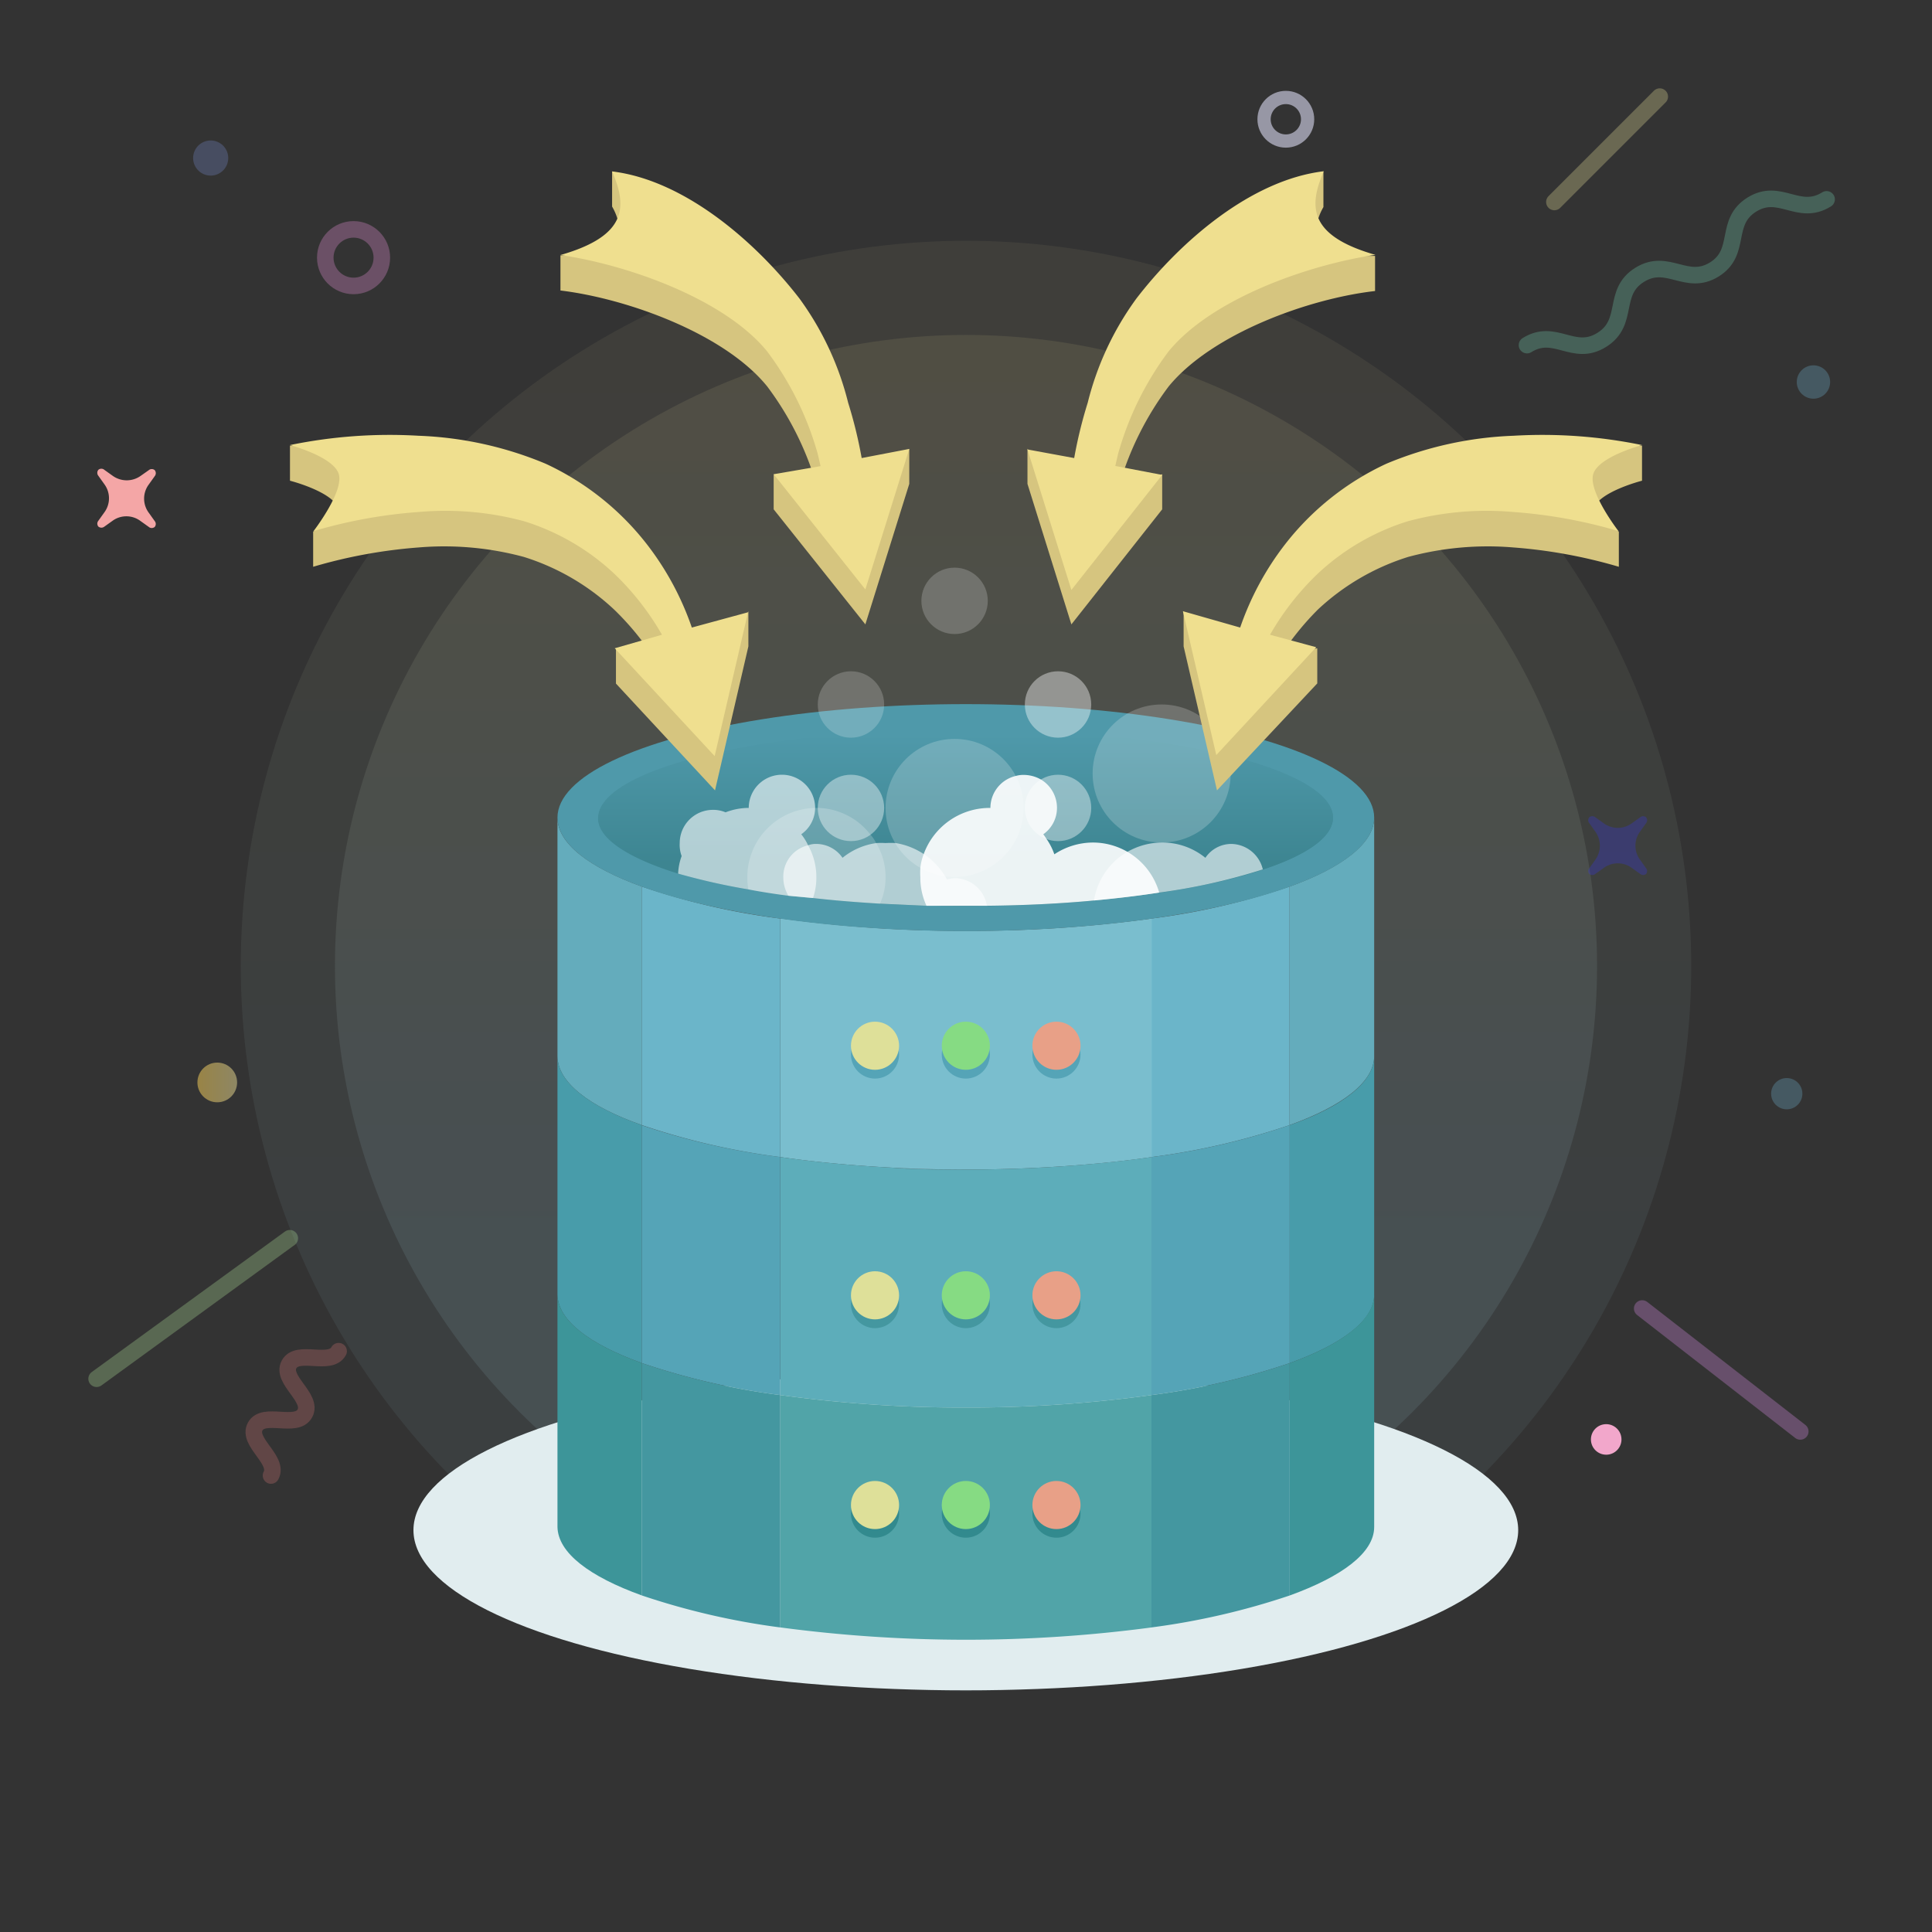 <svg xmlns="http://www.w3.org/2000/svg" xmlns:xlink="http://www.w3.org/1999/xlink" viewBox="0 0 110 110"><rect x="0" y="0" width="110" height="110" fill="#333333" stroke="none"/><defs><linearGradient id="linear-gradient" x1="55" y1="96.29" x2="55" y2="13.71" gradientUnits="userSpaceOnUse"><stop offset="0.3" stop-color="#b0e1f5"/><stop offset="1" stop-color="#eadc96"/></linearGradient><linearGradient id="linear-gradient-2" x1="55" y1="90.93" x2="55" y2="19.07" xlink:href="#linear-gradient"/><linearGradient id="linear-gradient-3" x1="11.25" y1="61.63" x2="13.5" y2="61.63" gradientUnits="userSpaceOnUse"><stop offset="0" stop-color="#ffd55a"/><stop offset="1" stop-color="#eadc96"/></linearGradient><linearGradient id="linear-gradient-4" x1="54.99" y1="51.59" x2="54.99" y2="41.52" gradientUnits="userSpaceOnUse"><stop offset="0.24" stop-color="#3d8591"/><stop offset="0.97" stop-color="#4f99aa"/></linearGradient><linearGradient id="linear-gradient-5" x1="54.98" y1="51.59" x2="54.98" y2="41.52" xlink:href="#linear-gradient-4"/></defs><title>import-from-any-platform</title><g id="Layer_1" data-name="Layer 1"><circle cx="55" cy="55" r="41.29" style="opacity:0.07;fill:url(#linear-gradient)"/><circle cx="55" cy="55" r="35.93" style="opacity:0.1;fill:url(#linear-gradient-2)"/><circle cx="103.25" cy="21.75" r="0.95" style="fill:#70b1d0;opacity:0.3"/><circle cx="73.21" cy="6.79" r="1.24" style="fill:none;stroke:#dadaf2;stroke-miterlimit:10;stroke-width:0.754px;opacity:0.6"/><circle cx="12.37" cy="61.63" r="1.13" style="opacity:0.5;fill:url(#linear-gradient-3)"/><circle cx="20.13" cy="14.67" r="1.61" style="fill:none;stroke:#ed94dc;stroke-linecap:round;stroke-miterlimit:10;stroke-width:0.942px;opacity:0.3"/><circle cx="101.73" cy="62.27" r="0.89" style="fill:#70b1d0;opacity:0.3"/><circle cx="91.45" cy="81.96" r="0.87" transform="translate(-7.94 9.83) rotate(-5.9)" style="fill:#f2a7cb"/><circle cx="12" cy="9" r="1" transform="translate(-0.07 17.91) rotate(-73.32)" style="fill:#758acc;opacity:0.3"/><g style="opacity:0.3"><path d="M104,11.35c-1.6,1-2.66-.7-4.26.3s-.54,2.7-2.13,3.69-2.66-.69-4.26.31-.54,2.69-2.15,3.7-2.66-.7-4.26.3" style="fill:none;stroke:#72ceaf;stroke-linecap:round;stroke-miterlimit:10;stroke-width:0.942px"/></g><line x1="93.5" y1="74.5" x2="102.5" y2="81.5" style="fill:none;stroke:#df92ef;stroke-linecap:round;stroke-miterlimit:10;stroke-width:0.942px;opacity:0.3"/><line x1="94.5" y1="5.5" x2="88.5" y2="11.5" style="fill:none;stroke:#eae39b;stroke-linecap:round;stroke-miterlimit:10;stroke-width:0.942px;opacity:0.3"/><path d="M5.92,30l.49-.35a1.34,1.34,0,0,1,1.57,0l.49.35a.26.26,0,0,0,.34,0h0a.26.26,0,0,0,0-.33l-.35-.49a1.35,1.35,0,0,1,0-1.58l.35-.49a.27.27,0,0,0,0-.34h0a.26.26,0,0,0-.34,0L8,27.1a1.37,1.37,0,0,1-1.57,0l-.49-.35a.26.26,0,0,0-.34,0h0a.27.27,0,0,0,0,.34l.35.49a1.35,1.35,0,0,1,0,1.58l-.35.49a.26.26,0,0,0,0,.33h0A.27.27,0,0,0,5.92,30Z" style="fill:#f4a6a6"/><path d="M93.72,49.43l-.35-.49a1.35,1.35,0,0,1,0-1.58l.35-.49a.27.27,0,0,0,0-.34h0a.26.26,0,0,0-.33,0l-.49.35a1.35,1.35,0,0,1-1.58,0l-.49-.35a.27.27,0,0,0-.34,0h0a.26.26,0,0,0,0,.34l.35.49a1.38,1.38,0,0,1,0,1.58l-.35.49a.25.25,0,0,0,0,.33h0a.27.27,0,0,0,.34,0l.49-.35a1.35,1.35,0,0,1,1.58,0l.49.35a.26.26,0,0,0,.33,0h0A.26.26,0,0,0,93.72,49.43Z" style="fill:#3636e0;opacity:0.3"/><g style="opacity:0.3"><path d="M19.28,76.93c-.48.88-2.34-.13-2.82.75s1.38,1.9.9,2.79-2.35-.13-2.83.75,1.38,1.9.9,2.79" style="fill:none;stroke:#ce7272;stroke-linecap:round;stroke-miterlimit:10;stroke-width:0.942px"/></g><line x1="16.5" y1="70.5" x2="5.5" y2="78.5" style="fill:none;stroke:#b2e29c;stroke-linecap:round;stroke-miterlimit:10;stroke-width:0.942px;opacity:0.3"/><path d="M35.66,19.09h0l-.25.45h0Z" style="fill:none"/><path d="M36.64,19.32l0,0-.32.32,0,0Z" style="fill:none"/><path d="M37.37,18.62h0L37,19v0Z" style="fill:none"/><ellipse cx="54.99" cy="87.12" rx="31.45" ry="9.12" style="fill:#e1edef"/><path d="M36.55,64.06V50.48c-3-1.09-4.81-2.45-4.81-3.93V60.13C31.74,61.61,33.53,63,36.55,64.06Z" style="fill:#64acbc"/><path d="M73.42,50.48V64.06c3-1.08,4.82-2.45,4.82-3.93V46.55C78.24,48,76.44,49.39,73.42,50.48Z" style="fill:#64acbc"/><path d="M36.55,64.06V77.61c-3-1.08-4.78-2.43-4.81-3.89V60.13C31.74,61.61,33.53,63,36.55,64.06Z" style="fill:#489caa"/><path d="M78.24,60.13V73.72c0,1.46-1.83,2.81-4.81,3.89V64.06C76.44,63,78.24,61.61,78.24,60.13Z" style="fill:#489caa"/><path d="M36.55,77.61V90.84c-3-1.08-4.78-2.43-4.81-3.9V73.72C31.77,75.18,33.56,76.53,36.55,77.61Z" style="fill:#3d9599"/><path d="M78.24,73.72V86.94c0,1.47-1.83,2.82-4.81,3.9V77.61C76.41,76.53,78.21,75.18,78.24,73.72Z" style="fill:#3d9599"/><path d="M44.43,65.88V52.3a39.88,39.88,0,0,1-7.88-1.82V64.06h0A40.61,40.61,0,0,0,44.43,65.88Z" style="fill:#6bb5c9"/><path d="M73.42,64.06V50.48a39.6,39.6,0,0,1-7.87,1.82V65.88A40.49,40.49,0,0,0,73.42,64.06Z" style="fill:#6bb5c9"/><path d="M44.43,65.88a40.66,40.66,0,0,1-7.88-1.81V77.61a40.61,40.61,0,0,0,7.88,1.82Z" style="fill:#55a4b7"/><path d="M73.42,64.06h0a39.6,39.6,0,0,1-7.87,1.82V79.43a40.61,40.61,0,0,0,7.88-1.82V64.06Z" style="fill:#55a4b7"/><path d="M65.55,65.88a39.6,39.6,0,0,0,7.87-1.82h0a40.49,40.49,0,0,1-7.87,1.82Z" style="fill:#55a4b7"/><path d="M44.43,65.88a40.61,40.61,0,0,1-7.88-1.82h0a40.66,40.66,0,0,0,7.88,1.81Z" style="fill:#55a4b7"/><path d="M36.55,77.61V90.84a41.35,41.35,0,0,0,7.88,1.82V79.43A40.61,40.61,0,0,1,36.55,77.61Z" style="fill:#4497a0"/><path d="M65.55,92.66a41.35,41.35,0,0,0,7.88-1.82V77.61a40.61,40.61,0,0,1-7.88,1.82Z" style="fill:#4497a0"/><path d="M61,66.37c-1.91.14-3.91.22-6,.22-1.45,0-2.87,0-4.24-.11,1.37.07,2.79.11,4.24.11C57.05,66.59,59.05,66.51,61,66.37Z" style="fill:#7abece"/><path d="M50.75,66.48c1.37.07,2.79.11,4.24.11,2.06,0,4.06-.08,6-.22,1.6-.12,3.14-.28,4.59-.49V52.3A76,76,0,0,1,55,53a75.86,75.86,0,0,1-10.56-.71V65.88C46.39,66.16,48.51,66.36,50.75,66.48Z" style="fill:#7abece"/><path d="M55,66.59c-1.45,0-2.87,0-4.24-.11-2.24-.12-4.36-.32-6.32-.6V79.43A75.86,75.86,0,0,0,55,80.14a76,76,0,0,0,10.56-.71V65.88c-1.45.21-3,.37-4.59.49C59.05,66.51,57.05,66.59,55,66.59Z" style="fill:#5dadba"/><path d="M61,66.37c1.6-.12,3.14-.28,4.59-.49h0C64.1,66.09,62.56,66.25,61,66.37Z" style="fill:#7abece"/><path d="M44.43,65.88h0c2,.28,4.08.48,6.32.6C48.51,66.36,46.39,66.16,44.43,65.88Z" style="fill:#7abece"/><path d="M55,80.14a75.86,75.86,0,0,1-10.56-.71V92.66a80,80,0,0,0,21.12,0V79.43A76,76,0,0,1,55,80.14Z" style="fill:#51a4a8"/><ellipse cx="54.99" cy="46.55" rx="23.25" ry="6.46" style="fill:#4f99aa"/><circle cx="49.82" cy="60.04" r="1.37" style="fill:#55a4b7"/><circle cx="54.99" cy="60.04" r="1.37" style="fill:#55a4b7"/><circle cx="60.15" cy="60.04" r="1.37" style="fill:#55a4b7"/><circle cx="49.82" cy="74.25" r="1.37" style="fill:#4497a0"/><circle cx="54.99" cy="74.25" r="1.37" style="fill:#4497a0"/><circle cx="60.15" cy="74.25" r="1.37" style="fill:#4497a0"/><circle cx="49.82" cy="86.18" r="1.37" style="fill:#328a8e"/><circle cx="54.99" cy="86.18" r="1.37" style="fill:#328a8e"/><circle cx="60.15" cy="86.18" r="1.37" style="fill:#328a8e"/><circle cx="49.82" cy="59.54" r="1.37" style="fill:#dee099"/><circle cx="54.99" cy="59.54" r="1.37" style="fill:#86db83"/><circle cx="60.15" cy="59.54" r="1.37" style="fill:#e8a087"/><circle cx="49.82" cy="73.75" r="1.37" style="fill:#dee099"/><circle cx="54.99" cy="73.75" r="1.37" style="fill:#86db83"/><circle cx="60.15" cy="73.75" r="1.37" style="fill:#e8a087"/><circle cx="49.82" cy="85.69" r="1.37" style="fill:#dee099"/><circle cx="54.99" cy="85.69" r="1.37" style="fill:#86db83"/><circle cx="60.15" cy="85.69" r="1.37" style="fill:#e8a087"/><ellipse cx="54.99" cy="46.55" rx="20.91" ry="5.04" style="fill:url(#linear-gradient-4)"/><path d="M75.89,46.56c0,1.1-1.48,2.12-4,2.94A34.46,34.46,0,0,1,66,50.82c-1.16.18-2.42.33-3.71.45-1.91.18-4,.28-6.08.3-.39,0-.8,0-1.2,0l-2.26,0-2.63-.12c-1.32-.08-2.59-.18-3.81-.32L44.89,51c-.78-.1-1.55-.22-2.28-.36a37.61,37.61,0,0,1-4-.9c-2.85-.88-4.56-2-4.56-3.14,0-2.19,5.68-4,13.64-4.72.57-.06,1.16-.1,1.75-.14,1.77-.12,3.62-.18,5.52-.18,1.42,0,2.78,0,4.11.1h0l2.07.12h0c.55,0,1.1.1,1.63.16A49.45,49.45,0,0,1,69.93,43C73.61,43.94,75.89,45.18,75.89,46.56Z" style="fill:url(#linear-gradient-5)"/><path d="M50.42,49.94a3.53,3.53,0,0,1-.32,1.51c-1.32-.08-2.59-.18-3.81-.32L44.89,51c-.78-.1-1.55-.22-2.28-.36a3.52,3.52,0,0,1-.06-.66A3.94,3.94,0,0,1,46.41,46h.15a3.89,3.89,0,0,1,3,1.52,2.22,2.22,0,0,1,.33.49A3.72,3.72,0,0,1,50.42,49.94Z" style="fill:#fff;opacity:0.2"/><circle cx="54.35" cy="46" r="3.93" style="fill:#fff;opacity:0.2"/><circle cx="66.14" cy="44.04" r="3.93" style="fill:#fff;opacity:0.2"/><circle cx="48.45" cy="40.11" r="1.89" style="fill:#fff;opacity:0.2"/><circle cx="54.35" cy="34.21" r="1.89" style="fill:#fff;opacity:0.2"/><circle cx="60.24" cy="46" r="1.89" style="fill:#fff;opacity:0.4"/><circle cx="48.45" cy="46" r="1.89" style="fill:#fff;opacity:0.4"/><path d="M46.48,49.94a3.62,3.62,0,0,1-.19,1.19L44.89,51c-.78-.1-1.55-.22-2.28-.36a37.61,37.61,0,0,1-4-.9,3.29,3.29,0,0,1,.2-1A1.83,1.83,0,0,1,38.7,48a1.89,1.89,0,0,1,1.89-1.89,1.78,1.78,0,0,1,.72.14A3.72,3.72,0,0,1,42.55,46h.08a1.89,1.89,0,0,1,3.78,0,1.84,1.84,0,0,1-.79,1.5,3,3,0,0,1,.39.63A3.7,3.7,0,0,1,46.48,49.94Z" style="fill:#fff;opacity:0.6"/><circle cx="60.24" cy="40.11" r="1.89" style="fill:#fff;opacity:0.4"/><path d="M71.9,49.5A34.46,34.46,0,0,1,66,50.82c-1.16.18-2.42.33-3.71.45a3.88,3.88,0,0,1,1.9-2.77,4,4,0,0,1,2-.53,3.88,3.88,0,0,1,2.44.87,1.78,1.78,0,0,1,1.49-.79A1.88,1.88,0,0,1,71.9,49.5Z" style="fill:#fff;opacity:0.6"/><path d="M56.19,51.57c-.39,0-.8,0-1.2,0l-2.26,0-2.63-.12c-1.32-.08-2.59-.18-3.81-.32L44.89,51a2,2,0,0,1-.29-1A1.83,1.83,0,0,1,46,48.13a1.26,1.26,0,0,1,.47-.08,1.82,1.82,0,0,1,1.5.79A3.91,3.91,0,0,1,49.9,48a4.22,4.22,0,0,1,.52,0A4.91,4.91,0,0,1,51,48a4.06,4.06,0,0,1,2.81,1.89l.11.19a1.7,1.7,0,0,1,.46-.08A1.87,1.87,0,0,1,56.19,51.57Z" style="fill:#fff;opacity:0.6"/><path d="M66,50.82c-1.16.18-2.42.33-3.71.45-1.91.18-4,.28-6.08.3-.39,0-.8,0-1.2,0l-2.26,0a3.81,3.81,0,0,1-.35-1.63,4.22,4.22,0,0,1,0-.52,3,3,0,0,1,.18-.76A4,4,0,0,1,56.31,46h.08a1.87,1.87,0,0,1,1.44-1.82,1.58,1.58,0,0,1,.45-.06,2,2,0,0,1,1,.27,1.88,1.88,0,0,1,.9,1.61,1.83,1.83,0,0,1-.78,1.5,2.44,2.44,0,0,1,.16.23,3.57,3.57,0,0,1,.47.91,4,4,0,0,1,2.2-.67A3.93,3.93,0,0,1,66,50.82Z" style="fill:#fff;opacity:0.9"/><path d="M41.77,36.62v.43l-2.38.64A16.43,16.43,0,0,0,36.84,33a15.51,15.51,0,0,0-5.78-4.6,20.91,20.91,0,0,0-7.23-1.6,27.85,27.85,0,0,0-3.88.06l.43-1.31-3.87-.18v2S19,28,19.29,29c0,0,0,.1,0,.15l-1.46,1.12v2a28.86,28.86,0,0,1,6-1.1,17.42,17.42,0,0,1,6,.54,13.33,13.33,0,0,1,5.14,3,15.89,15.89,0,0,1,2.1,2.5l-2-.29v2L40.71,45l1.9-8.2v-2Z" style="fill:#d6c57f"/><path d="M39.39,35.73A16.48,16.48,0,0,0,36.84,31a15.61,15.61,0,0,0-5.78-4.6,20.67,20.67,0,0,0-7.23-1.59,28.09,28.09,0,0,0-7.32.53S19,26,19.29,27s-1.44,3.24-1.44,3.24a28.21,28.21,0,0,1,6-1.09,17.18,17.18,0,0,1,6,.53,13.23,13.23,0,0,1,5.14,3,15.33,15.33,0,0,1,2.7,3.46L35,36.91l5.69,6.14,1.9-8.19Z" style="fill:#efdf8f"/><path d="M50.33,27.8,49.06,28a24.89,24.89,0,0,0-.77-3.14A17.05,17.05,0,0,0,45.52,19c-2-2.62-5.09-5.47-8.42-6.69l1-1.47L34.85,9.76v2a3.32,3.32,0,0,1,.26,2.78l-3.2,0v2C35.72,17,41.25,19,43.68,22a17.52,17.52,0,0,1,2.79,5.54c.05.16.1.37.16.58l-.44-.32L44.05,27v2l5.22,6.55,2.5-8v-2Z" style="fill:#d6c57f"/><path d="M49.06,26.08a25.54,25.54,0,0,0-.77-3.15A17,17,0,0,0,45.52,17C43.05,13.8,39,10.26,34.85,9.76c.87,2,.87,3.67-2.94,4.76,3.81.55,9.34,2.5,11.77,5.49a17.57,17.57,0,0,1,2.79,5.53c.09.27.16.62.25,1L44.05,27l5.22,6.56,2.5-8Z" style="fill:#efdf8f"/><path d="M59.89,27.8l1.27.24a24.89,24.89,0,0,1,.77-3.14A17.05,17.05,0,0,1,64.7,19c2-2.62,5.09-5.47,8.42-6.69l-1-1.47,3.23-1.05v2a3.32,3.32,0,0,0-.26,2.78l3.2,0v2C74.5,17,69,19,66.54,22a17.52,17.52,0,0,0-2.79,5.54c0,.16-.1.37-.16.58l.44-.32L66.17,27v2L61,35.55l-2.5-8v-2Z" style="fill:#d6c57f"/><path d="M61.16,26.08a25.54,25.54,0,0,1,.77-3.15A17,17,0,0,1,64.7,17c2.47-3.21,6.5-6.75,10.67-7.25-.87,2-.87,3.67,2.94,4.76C74.5,15.07,69,17,66.54,20a17.57,17.57,0,0,0-2.79,5.53c-.09.27-.16.62-.25,1l2.67.51L61,33.59l-2.5-8Z" style="fill:#efdf8f"/><path d="M68.23,36.62v.43l2.38.64A16.43,16.43,0,0,1,73.16,33a15.51,15.51,0,0,1,5.78-4.6,20.91,20.91,0,0,1,7.23-1.6,27.85,27.85,0,0,1,3.88.06l-.43-1.31,3.87-.18v2S91,28,90.71,29c0,0,0,.1,0,.15l1.46,1.12v2a28.86,28.86,0,0,0-6-1.1,17.42,17.42,0,0,0-6,.54,13.33,13.33,0,0,0-5.14,3A15.89,15.89,0,0,0,73,37.2l2-.29v2L69.29,45l-1.9-8.2v-2Z" style="fill:#d6c57f"/><path d="M70.61,35.73A16.48,16.48,0,0,1,73.16,31a15.61,15.61,0,0,1,5.78-4.6,20.67,20.67,0,0,1,7.23-1.59,28.09,28.09,0,0,1,7.32.53S91,26,90.71,27s1.44,3.24,1.44,3.24a28.21,28.21,0,0,0-6-1.09,17.18,17.18,0,0,0-6,.53,13.23,13.23,0,0,0-5.14,3,15.33,15.33,0,0,0-2.7,3.46l2.63.71-5.69,6.14-1.9-8.19Z" style="fill:#efdf8f"/></g></svg>